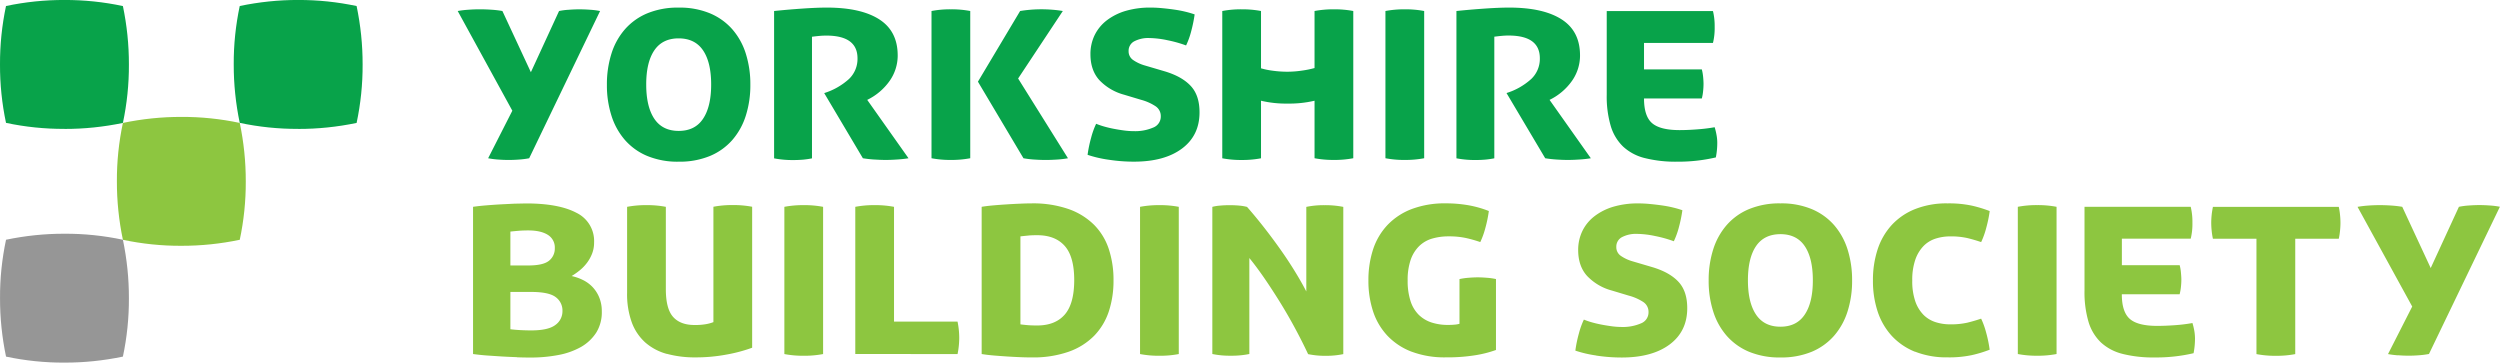<svg xmlns="http://www.w3.org/2000/svg" xmlns:xlink="http://www.w3.org/1999/xlink" width="999" height="144.9"><path d="M25.76 51.52c7.85.02 15.67-.8 23.35-2.4 1.63-7.68 2.44-15.5 2.4-23.35.02-7.85-.8-15.67-2.4-23.35C41.43.78 33.6-.03 25.76-.01 17.9-.03 10.1.78 2.4 2.4.78 10.08-.03 17.9 0 25.76-.03 33.6.78 41.43 2.4 49.1c7.68 1.63 15.5 2.44 23.35 2.4m93.4.02c7.85.02 15.67-.8 23.35-2.4 1.63-7.68 2.44-15.5 2.4-23.35.02-7.85-.8-15.67-2.4-23.35C134.83.78 127-.03 119.16-.01 111.3-.03 103.5.8 95.8 2.4c-1.63 7.68-2.44 15.5-2.4 23.35-.02 7.85.8 15.67 2.4 23.35 7.68 1.63 15.5 2.44 23.35 2.4" fill="#08a34a"/><use xlink:href="#B" fill="#969696"/><use xlink:href="#B" x="46.7" y="-46.68" fill="#8dc640"/><path d="M657.3 63.18a19.7 19.7 0 0 1-8.7-4.6 18.9 18.9 0 0 1-4.95-8.25c-1.16-4.05-1.7-8.25-1.6-12.46V4.42h42.45c.5 2.1.72 4.23.68 6.37.05 2.14-.18 4.3-.68 6.37h-27.55v10.58h23.1a18.4 18.4 0 0 1 .51 2.9c.1.96.16 1.93.17 2.9a28.9 28.9 0 0 1-.17 2.9 18.3 18.3 0 0 1-.51 2.9h-23.1q0 7.06 3.2 9.85 3.2 2.78 10.92 2.8 3.3 0 7.17-.3c2.33-.16 4.65-.44 6.94-.85a25.1 25.1 0 0 1 .74 3.07c.2 1.05.3 2.12.3 3.18a29.7 29.7 0 0 1-.57 5.81 65.9 65.9 0 0 1-15.48 1.71c-4.33.08-8.65-.4-12.86-1.43zm-214.4.63c-2.82-.4-5.6-1.04-8.3-1.94a50.7 50.7 0 0 1 1.43-6.89 31.6 31.6 0 0 1 1.99-5.52 29.9 29.9 0 0 0 3.13 1.08 43.5 43.5 0 0 0 3.81.91 71.3 71.3 0 0 0 4.15.68 30.4 30.4 0 0 0 4.04.28 18.1 18.1 0 0 0 7.63-1.42 4.7 4.7 0 0 0 3.07-4.49 4.7 4.7 0 0 0-2.17-4.1 19.9 19.9 0 0 0-5.68-2.51l-6.83-2.05a21.2 21.2 0 0 1-9.9-5.86q-3.52-3.92-3.53-10.3c-.03-2.66.55-5.3 1.7-7.68 1.15-2.32 2.83-4.35 4.9-5.92a23.2 23.2 0 0 1 7.56-3.75c3.2-.9 6.52-1.35 9.85-1.3a49.3 49.3 0 0 1 4.6.23c1.63.15 3.24.34 4.84.57a46.7 46.7 0 0 1 4.49.85c1.25.3 2.5.66 3.7 1.08-.32 2.26-.78 4.5-1.37 6.7-.5 1.96-1.18 3.87-2.05 5.7-2.44-.9-4.96-1.6-7.5-2.1-2.35-.52-4.76-.8-7.17-.86-2.1-.1-4.17.36-6.03 1.3-1.45.76-2.33 2.3-2.27 3.93-.04 1.44.67 2.8 1.88 3.6 1.38.93 2.9 1.64 4.5 2.1l7.74 2.28q7.05 2.05 10.64 5.86 3.6 3.8 3.58 10.64 0 9.22-7 14.45-7 5.23-19.17 5.24a66.7 66.7 0 0 1-10.24-.79zm-184.23-1.48c-3.42-1.4-6.48-3.6-8.93-6.37a27.3 27.3 0 0 1-5.4-9.73c-1.25-4-1.87-8.16-1.82-12.35-.05-4.22.57-8.43 1.82-12.46 1.1-3.58 2.95-6.9 5.4-9.73a24.3 24.3 0 0 1 8.93-6.37 31.8 31.8 0 0 1 12.52-2.28c4.28-.1 8.54.68 12.5 2.28 3.42 1.42 6.48 3.6 8.93 6.37 2.45 2.84 4.3 6.15 5.4 9.73a40.4 40.4 0 0 1 1.82 12.46 40 40 0 0 1-1.82 12.35 27.3 27.3 0 0 1-5.4 9.73 24.3 24.3 0 0 1-8.93 6.37c-3.98 1.6-8.23 2.37-12.5 2.28-4.28.1-8.54-.68-12.52-2.28zm2.8-42.22q-3.25 4.78-3.24 13.66 0 8.87 3.24 13.7 3.24 4.83 9.73 4.84 6.5 0 9.73-4.84 3.25-4.84 3.25-13.7 0-8.87-3.25-13.66-3.25-4.77-9.73-4.78-6.48 0-9.73 4.78zm360.55 43.64a48.2 48.2 0 0 1-4.55-.51L602 37.18c3.67-1.13 7.05-3.06 9.9-5.63a11.1 11.1 0 0 0 3.42-8.25q0-9.1-12.52-9.1c-.84 0-1.7.04-2.6.12s-1.94.2-3.07.34v48.6a34.7 34.7 0 0 1-3.47.51c-1.17.1-2.52.17-4.04.17-2.56.02-5.1-.2-7.63-.68V4.4q5.46-.57 11.27-.97 5.8-.4 9.78-.4 13.65 0 21 4.72 7.35 4.72 7.34 14.4a17.6 17.6 0 0 1-3.19 10.13 23.5 23.5 0 0 1-8.99 7.63l16.5 23.33q-2.05.34-4.55.5-2.5.17-4.55.17-2.07.01-4.56-.16zm-68.4-.5V4.4c2.55-.48 5.14-.7 7.74-.68 2.6-.02 5.2.2 7.74.68v58.83c-2.55.48-5.14.7-7.74.68-2.6.03-5.2-.2-7.74-.68zm-28.33 0v-23a44.1 44.1 0 0 1-10.81 1.14c-3.56.06-7.1-.32-10.58-1.14v23c-2.55.48-5.15.7-7.74.68a39.9 39.9 0 0 1-7.74-.68V4.4a39.8 39.8 0 0 1 7.74-.68c2.6-.02 5.2.2 7.74.68V27.3a30 30 0 0 0 4.72.96 42.4 42.4 0 0 0 5.86.4c1.94-.01 3.88-.16 5.8-.45a37.5 37.5 0 0 0 5.01-1.02V4.4c2.55-.48 5.14-.7 7.74-.68 2.6-.02 5.2.2 7.74.68v58.83a39.9 39.9 0 0 1-7.74.68c-2.6.02-5.2-.2-7.74-.68zm-112.1.5a38.3 38.3 0 0 1-4.21-.51l-18.2-30.6L407.64 4.4c1.37-.23 2.8-.4 4.27-.52s2.9-.17 4.26-.17 2.8.06 4.27.17a46.5 46.5 0 0 1 4.26.52l-17.86 26.97 19.92 31.87a38.3 38.3 0 0 1-4.21.51c-1.6.1-3.15.17-4.67.17s-3.07-.06-4.67-.17zm-40.96-.5V4.4a39.4 39.4 0 0 1 7.74-.68 39.4 39.4 0 0 1 7.74.68v58.83a39.9 39.9 0 0 1-7.74.68c-2.6.03-5.2-.2-7.74-.68zm-22.87.5a47.9 47.9 0 0 1-4.55-.51L329.35 37.2c3.67-1.14 7.05-3.06 9.9-5.63a11.1 11.1 0 0 0 3.41-8.25q0-9.1-12.5-9.1a31.5 31.5 0 0 0-2.62.12c-.9.08-1.94.2-3.07.34v48.6a34.7 34.7 0 0 1-3.47.51c-1.17.1-2.52.17-4.04.17-2.56.02-5.1-.2-7.63-.68V4.4q5.46-.57 11.27-.97 5.8-.4 9.78-.4 13.66 0 21 4.72 7.34 4.72 7.34 14.4a17.6 17.6 0 0 1-3.19 10.13 23.5 23.5 0 0 1-8.99 7.63l16.5 23.33q-2.05.34-4.55.5-2.5.17-4.55.17-2.05 0-4.56-.17zm-150.37 0a33.6 33.6 0 0 1-3.93-.51l9.67-19L182.9 4.4a37.7 37.7 0 0 1 4.27-.51q2.44-.18 4.6-.17 2.28 0 4.72.17a37.9 37.9 0 0 1 4.27.51l11.38 24.46L223.4 4.4c1.3-.26 2.6-.43 3.93-.5q2.33-.18 4.26-.17a57.8 57.8 0 0 1 4.27.17 29.6 29.6 0 0 1 3.93.51l-28.33 58.83a33.5 33.5 0 0 1-3.93.51 56.5 56.5 0 0 1-4.26.17 56.5 56.5 0 0 1-4.26-.17z" fill="#08a34a"/><path d="M266.47 141.42a21.7 21.7 0 0 1-8.6-4.55 20.1 20.1 0 0 1-5.4-8.02 33.1 33.1 0 0 1-1.88-11.84V82.65a39.9 39.9 0 0 1 7.74-.68 39.8 39.8 0 0 1 7.74.68v32.88q0 7.85 2.9 11.1 2.9 3.25 8.6 3.24a24.9 24.9 0 0 0 4.32-.3 15.8 15.8 0 0 0 3.19-.85v-46.1c2.55-.48 5.14-.7 7.74-.68a39.9 39.9 0 0 1 7.74.68v56.33a61.1 61.1 0 0 1-10.18 2.72 66 66 0 0 1-12.46 1.14 42.4 42.4 0 0 1-11.44-1.42zm-59.96 1.3q-3.02-.1-6.1-.28l-6.03-.4a87.6 87.6 0 0 1-5.35-.57V82.64q2.4-.34 5.18-.57 2.8-.23 5.7-.4l5.58-.28 4.72-.1q13.08 0 20.14 3.75a12.5 12.5 0 0 1 7.05 11.84 12.2 12.2 0 0 1-.79 4.44 15.3 15.3 0 0 1-2.05 3.7c-.83 1.1-1.78 2.1-2.84 2.96a28.1 28.1 0 0 1-3.3 2.33 19.3 19.3 0 0 1 4.32 1.48c1.44.68 2.75 1.6 3.87 2.73a13.4 13.4 0 0 1 2.79 4.21 14.4 14.4 0 0 1 1.08 5.7c.1 2.98-.67 5.92-2.22 8.48a17.7 17.7 0 0 1-6.03 5.7c-2.82 1.57-5.88 2.67-9.05 3.24-3.7.7-7.48 1.05-11.26 1.02q-2.4.01-5.4-.1zm-2.56-11.15a61.1 61.1 0 0 0 3.98.34c1.37.07 2.8.12 4.32.12q6.82 0 9.67-2.17a6.7 6.7 0 0 0 2.84-5.58 6.6 6.6 0 0 0-2.73-5.57q-2.73-2.05-9.78-2.05h-8.3zm3.6-39.37a106.3 106.3 0 0 0-3.6.34v13.54h7.17q5.92 0 8.25-1.88c1.54-1.22 2.4-3.1 2.33-5.06a5.9 5.9 0 0 0-2.8-5.3q-2.8-1.76-7.8-1.76a49.3 49.3 0 0 0-3.58.12zm200.04 50.52q-2.56-.1-5.3-.28-2.73-.18-5.35-.4-2.62-.23-4.67-.57V82.64q2.05-.34 4.67-.57 2.62-.23 5.35-.4 2.73-.18 5.3-.28c1.7-.08 3.24-.12 4.6-.12a43.3 43.3 0 0 1 14.85 2.28 27.3 27.3 0 0 1 10.18 6.32 24.7 24.7 0 0 1 5.86 9.67 39.2 39.2 0 0 1 1.88 12.46c.05 4.23-.58 8.43-1.88 12.45a25.4 25.4 0 0 1-5.86 9.73 26.8 26.8 0 0 1-10.18 6.37 42.8 42.8 0 0 1-14.85 2.27 91.2 91.2 0 0 1-4.61-.1zm3.47-48.6a93.4 93.4 0 0 0-3.3.34v35.16c1.2.15 2.3.27 3.3.34s2.13.1 3.4.1q7.18 0 10.98-4.32 3.8-4.32 3.82-13.77 0-9.45-3.82-13.72-3.82-4.27-10.98-4.26a44.3 44.3 0 0 0-3.41.11zm153.05 46.43c-3.66-1.38-6.96-3.55-9.67-6.37-2.6-2.78-4.57-6.1-5.75-9.73a38.9 38.9 0 0 1-1.87-12.34 39.3 39.3 0 0 1 1.87-12.46 26 26 0 0 1 5.75-9.74 26.3 26.3 0 0 1 9.67-6.37 37.4 37.4 0 0 1 13.65-2.28c3-.01 5.98.24 8.93.74 2.82.5 5.6 1.27 8.25 2.33a51.2 51.2 0 0 1-1.42 6.88c-.5 1.9-1.16 3.75-2 5.52a53 53 0 0 0-5.63-1.6 32.1 32.1 0 0 0-7-.68 23 23 0 0 0-6.66.91 12.3 12.3 0 0 0-5.17 3.02c-1.52 1.54-2.67 3.4-3.36 5.46a24.7 24.7 0 0 0-1.2 8.25 26 26 0 0 0 1.14 8.19 13.5 13.5 0 0 0 3.3 5.52 13.1 13.1 0 0 0 5.12 3.07 21.1 21.1 0 0 0 6.6.97 30.4 30.4 0 0 0 2.61-.11c.66-.05 1.3-.16 1.94-.34v-17.87a25.7 25.7 0 0 1 3.59-.52q2.1-.17 3.7-.17 1.6 0 3.7.17a25.8 25.8 0 0 1 3.59.51v28.34c-2.68.96-5.44 1.66-8.25 2.1a70.2 70.2 0 0 1-11.78.85 37.4 37.4 0 0 1-13.65-2.26zm-41.42.9q-2.4-5.12-5.35-10.58-2.96-5.47-6.14-10.58-3.2-5.13-6.26-9.56-3.08-4.43-5.7-7.62v38.35a35.3 35.3 0 0 1-7.51.68 34 34 0 0 1-7.28-.68v-58.8a16.8 16.8 0 0 1 3.07-.5q1.82-.17 3.87-.17 2.05 0 3.86.17a18.7 18.7 0 0 1 3.07.52q3.2 3.64 6.55 7.9 3.35 4.27 6.54 8.76 3.2 4.5 5.92 8.93 2.73 4.43 4.67 8.2v-33.8a34.1 34.1 0 0 1 7.28-.68 36.2 36.2 0 0 1 7.5.68v58.83a32.8 32.8 0 0 1-7.06.68 32.8 32.8 0 0 1-7.05-.68zm-67.13 0v-58.8c2.55-.48 5.14-.7 7.74-.68a39.8 39.8 0 0 1 7.74.68v58.83a39.7 39.7 0 0 1-7.74.68 39.7 39.7 0 0 1-7.74-.68zm-142.13 0v-58.8a39.9 39.9 0 0 1 7.74-.68 39.8 39.8 0 0 1 7.74.68v58.83a39.7 39.7 0 0 1-7.74.68 39.3 39.3 0 0 1-7.74-.68zm28.34 0v-58.8a39.8 39.8 0 0 1 7.74-.68 39.8 39.8 0 0 1 7.74.68v45.86h25.38a30.4 30.4 0 0 1 .51 3.3 32.7 32.7 0 0 1 .17 3.18 33.9 33.9 0 0 1-.17 3.2 31.3 31.3 0 0 1-.5 3.3zm423.5-.88a25.5 25.5 0 0 1-9.34-6.38 26.8 26.8 0 0 1-5.63-9.73 38.8 38.8 0 0 1-1.87-12.35 39.3 39.3 0 0 1 1.87-12.46 26.8 26.8 0 0 1 5.63-9.73 25.6 25.6 0 0 1 9.34-6.37 34 34 0 0 1 12.97-2.28 44 44 0 0 1 9.74.91c2.42.55 4.8 1.27 7.1 2.16-.3 2.33-.8 4.63-1.42 6.88a31.9 31.9 0 0 1-1.99 5.52q-2.62-.9-5.47-1.6a29.7 29.7 0 0 0-6.83-.68 19.3 19.3 0 0 0-5.97.91c-1.83.6-3.5 1.63-4.83 3.02a14.8 14.8 0 0 0-3.24 5.46 24.7 24.7 0 0 0-1.19 8.25 24.7 24.7 0 0 0 1.19 8.25c.67 2.02 1.78 3.86 3.24 5.4a12 12 0 0 0 4.83 2.96 18.9 18.9 0 0 0 5.97.9 29.7 29.7 0 0 0 6.82-.68q2.84-.7 5.47-1.6a31.9 31.9 0 0 1 1.99 5.52 50.7 50.7 0 0 1 1.42 6.89 49.2 49.2 0 0 1-7.1 2.16 43.6 43.6 0 0 1-9.73.9 34.2 34.2 0 0 1-12.97-2.27zm-66.34 0a24.4 24.4 0 0 1-8.93-6.38 27.1 27.1 0 0 1-5.4-9.73 40 40 0 0 1-1.82-12.35 40.4 40.4 0 0 1 1.82-12.46 27.3 27.3 0 0 1 5.4-9.73c2.45-2.78 5.5-4.96 8.93-6.37a31.8 31.8 0 0 1 12.52-2.28c4.28-.1 8.54.68 12.5 2.28 3.42 1.42 6.48 3.6 8.93 6.37a27.4 27.4 0 0 1 5.4 9.73 40.4 40.4 0 0 1 1.82 12.46 40 40 0 0 1-1.82 12.35 27.4 27.4 0 0 1-5.4 9.73 24.4 24.4 0 0 1-8.93 6.38 31.7 31.7 0 0 1-12.5 2.27c-4.28.1-8.54-.68-12.52-2.27zm2.78-42.22q-3.24 4.78-3.24 13.66 0 8.88 3.24 13.7 3.25 4.84 9.74 4.84 6.5 0 9.72-4.84 3.25-4.84 3.24-13.7 0-8.87-3.24-13.66-3.24-4.78-9.72-4.78-6.48.01-9.74 4.78zm-63.9 43.7a47.2 47.2 0 0 1-8.3-1.94 50.6 50.6 0 0 1 1.42-6.88 31.5 31.5 0 0 1 1.99-5.52 29.2 29.2 0 0 0 3.13 1.08q1.76.5 3.8.9a73.2 73.2 0 0 0 4.16.68 30.4 30.4 0 0 0 4.04.29 18.2 18.2 0 0 0 7.63-1.42 4.7 4.7 0 0 0 3.07-4.5 4.7 4.7 0 0 0-2.16-4.1c-1.76-1.13-3.68-1.97-5.7-2.5l-6.82-2.05c-3.78-1-7.2-3.03-9.9-5.86q-3.52-3.92-3.53-10.3a17.2 17.2 0 0 1 1.71-7.68 16.6 16.6 0 0 1 4.89-5.91 23.1 23.1 0 0 1 7.56-3.76 34.4 34.4 0 0 1 9.84-1.3q2.16 0 4.6.23a100 100 0 0 1 4.84.57 45.1 45.1 0 0 1 4.5.85c1.25.3 2.5.66 3.7 1.08a54.5 54.5 0 0 1-1.37 6.7c-.5 1.96-1.18 3.87-2.05 5.7a48.4 48.4 0 0 0-7.51-2.1 36.9 36.9 0 0 0-7.17-.85 12 12 0 0 0-6.03 1.3c-1.45.76-2.33 2.3-2.27 3.93-.04 1.44.67 2.8 1.88 3.6 1.38.93 2.9 1.64 4.5 2.1l7.74 2.28q7.05 2.05 10.64 5.86 3.6 3.8 3.58 10.64 0 9.22-7 14.46-7 5.23-19.18 5.23a67.3 67.3 0 0 1-10.23-.78zm210.4-.63a19.7 19.7 0 0 1-8.7-4.6 18.9 18.9 0 0 1-4.95-8.25 41.9 41.9 0 0 1-1.59-12.46V82.64h42.44a25.7 25.7 0 0 1 .68 6.37 24.8 24.8 0 0 1-.68 6.37H847.9v10.6H871c.25.95.42 1.92.5 2.9.1 1.1.17 2.07.17 2.9a29 29 0 0 1-.17 2.9c-.1.98-.27 1.95-.52 2.9h-23.1q0 7.05 3.18 9.84 3.18 2.8 10.93 2.8 3.3 0 7.17-.28c2.33-.16 4.65-.44 6.94-.86a26.4 26.4 0 0 1 .74 3.07 18.8 18.8 0 0 1 .28 3.19 30.4 30.4 0 0 1-.57 5.8c-5.07 1.18-10.27 1.75-15.48 1.7a50.6 50.6 0 0 1-12.86-1.41zm109.97.57c-1.32-.1-2.63-.26-3.93-.5l9.67-19-21.85-39.83c1.4-.25 2.84-.42 4.27-.52a68 68 0 0 1 4.6-.17 70.4 70.4 0 0 1 4.73.17 43.6 43.6 0 0 1 4.27.5l11.37 24.47 11.27-24.47a29.8 29.8 0 0 1 3.93-.52q2.33-.17 4.26-.17c1.3 0 2.7.06 4.27.17 1.32.08 2.63.26 3.92.5l-28.34 58.83a33.5 33.5 0 0 1-3.93.51c-1.48.12-2.9.17-4.26.17a53.2 53.2 0 0 1-4.27-.18zm-56.5-.5V95.4h-17.4c-.23-1.07-.4-2.15-.5-3.24a31 31 0 0 1-.17-3.13 31 31 0 0 1 .17-3.13c.1-1.1.3-2.17.5-3.24h50.3c.23 1.07.4 2.15.5 3.24a31 31 0 0 1 .17 3.13 31 31 0 0 1-.17 3.13 29.1 29.1 0 0 1-.5 3.24h-17.4v46.1a39.8 39.8 0 0 1-7.74.68 39.8 39.8 0 0 1-7.74-.68zm-95.36 0V82.64a39.9 39.9 0 0 1 7.74-.68 39.9 39.9 0 0 1 7.74.68v58.83a39.8 39.8 0 0 1-7.74.68 39.8 39.8 0 0 1-7.74-.68z" fill="#8dc640"/><defs ><path id="B" d="M25.76 144.9c7.85.02 15.67-.8 23.35-2.4 1.63-7.68 2.44-15.5 2.4-23.35.02-7.85-.8-15.67-2.4-23.35-7.68-1.63-15.5-2.44-23.35-2.4-7.85-.02-15.67.8-23.35 2.4-1.63 7.68-2.44 15.5-2.4 23.35-.02 7.85.8 15.67 2.4 23.35 7.68 1.63 15.5 2.44 23.35 2.4"/></defs></svg>